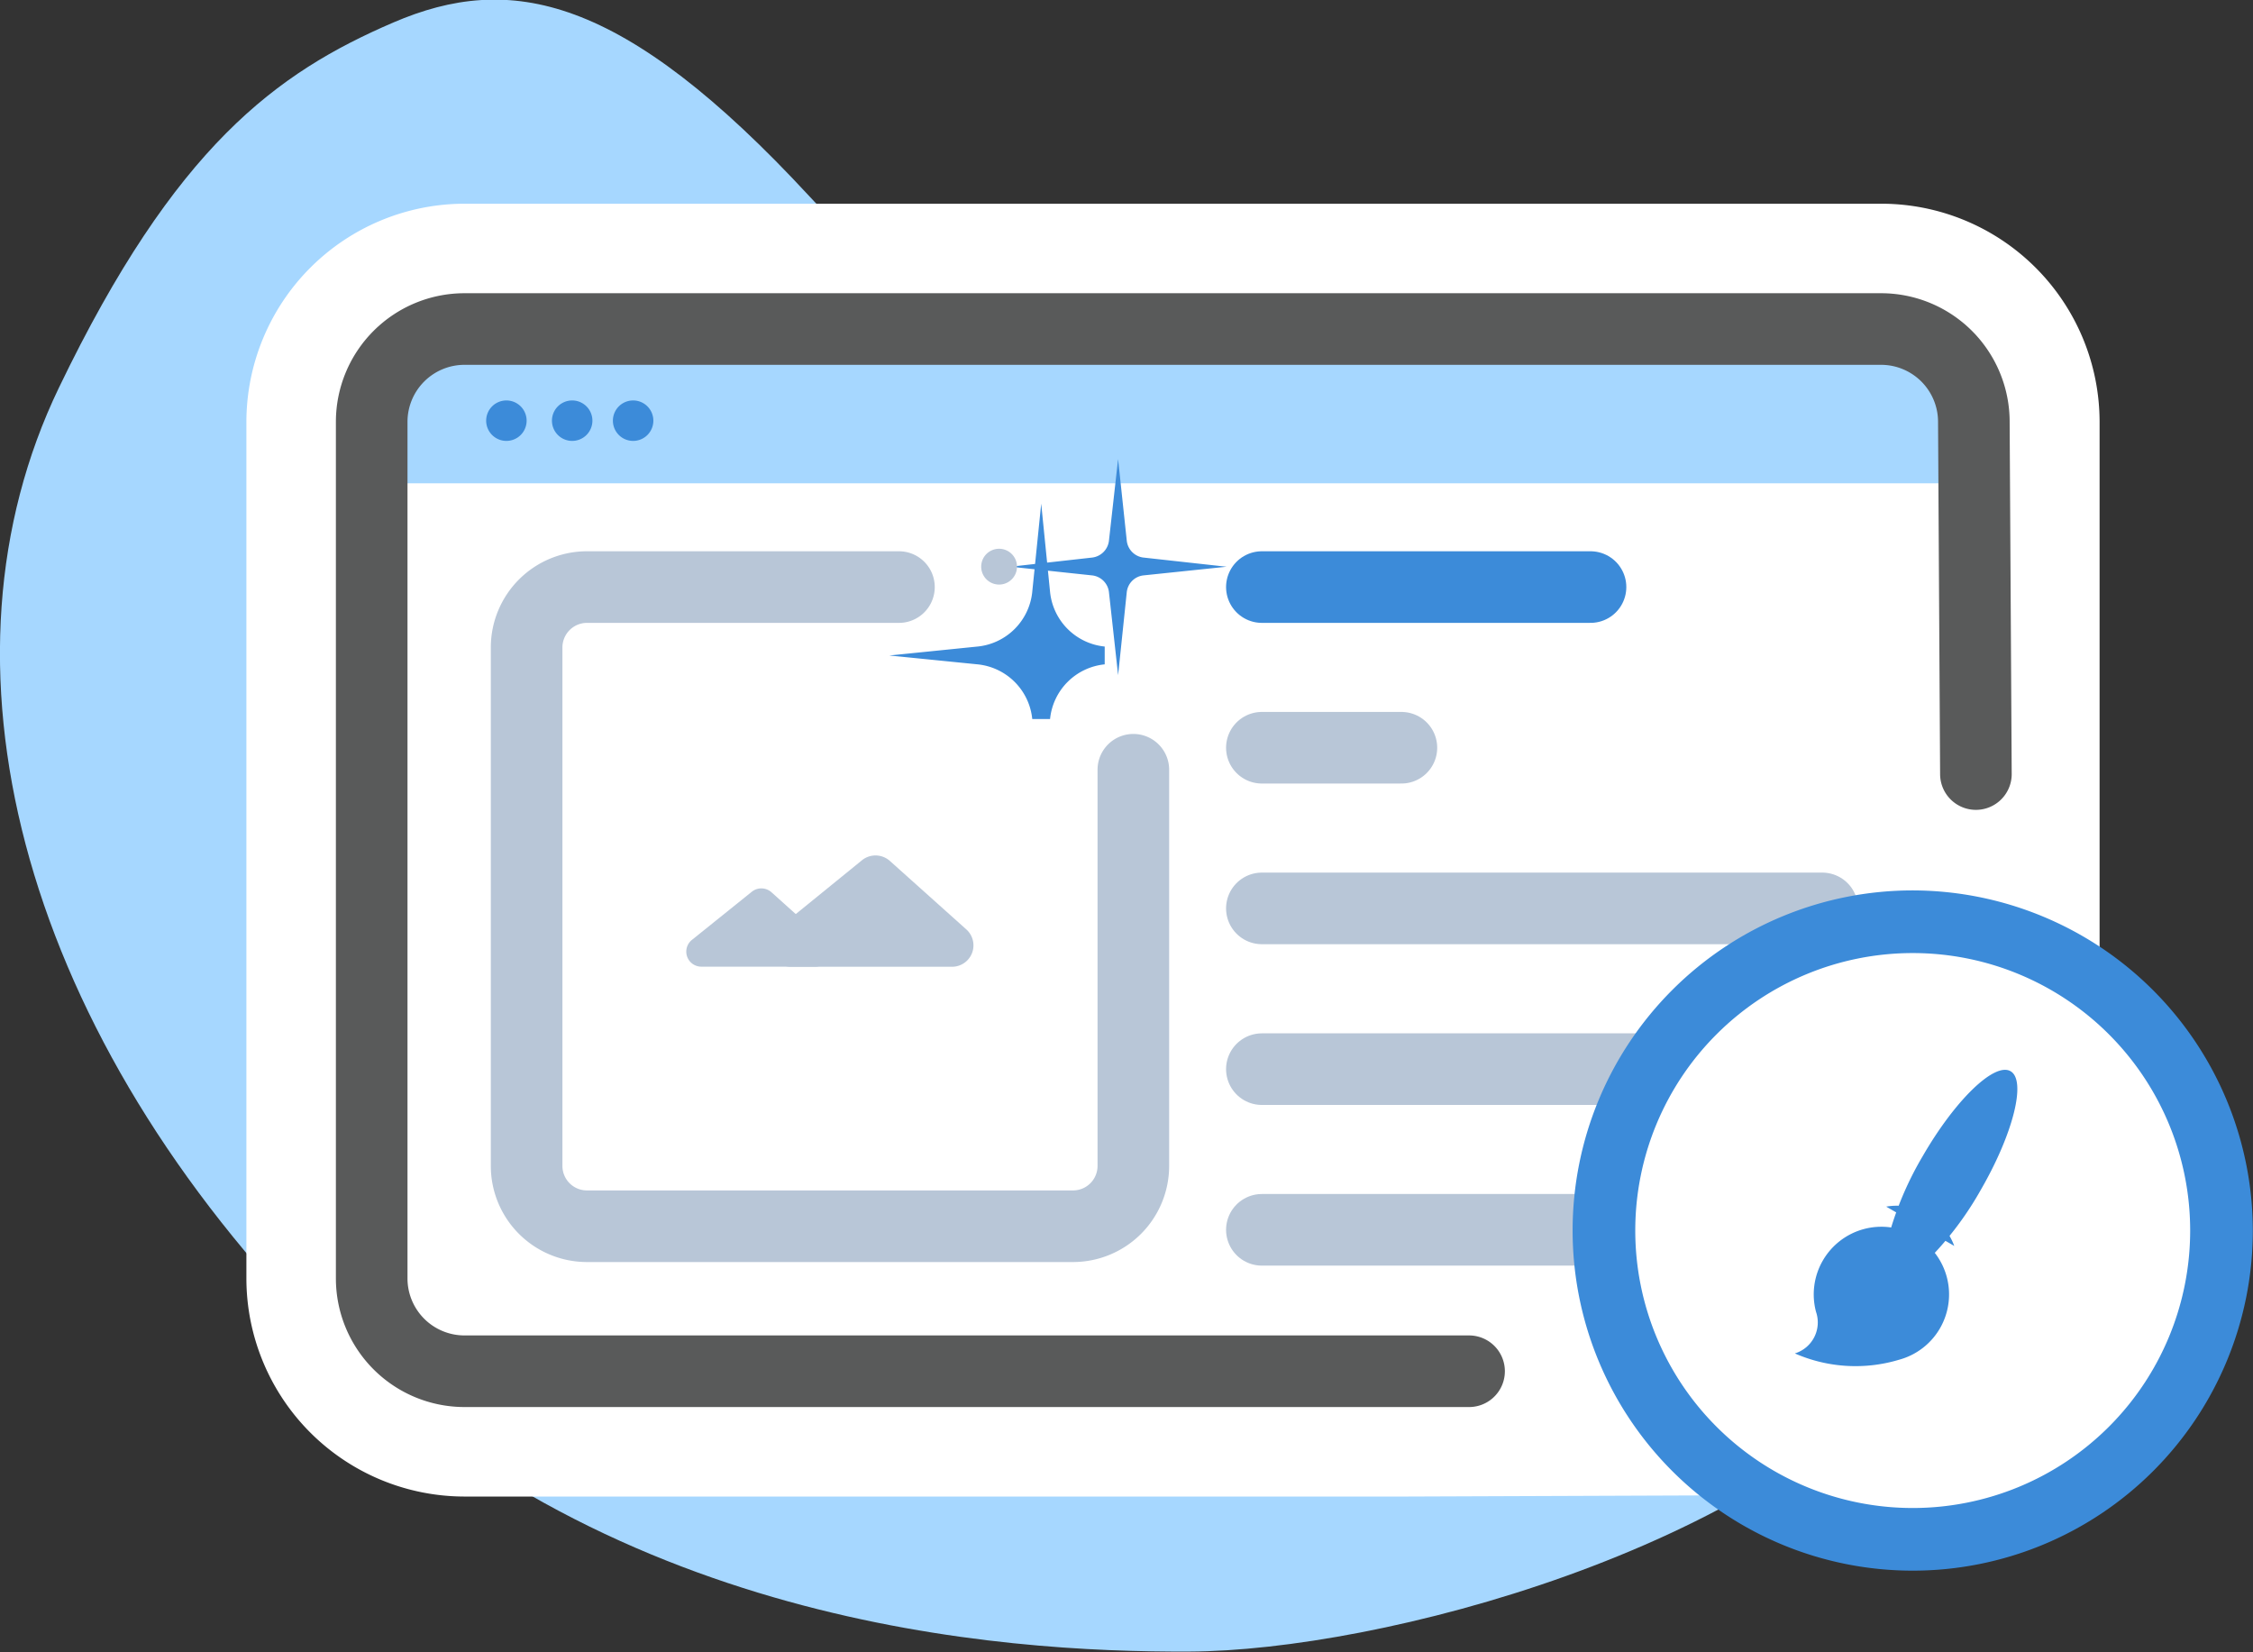 <svg xmlns="http://www.w3.org/2000/svg" viewBox="0 0 251.73 184.57" width="251.73" height="184.57"><rect x="0" y="0" width="251.73" height="184.57" fill="#333333" stroke="none"/><title>AI-Accelerated Design &amp;amp; Creatives</title><g id="Layer_2" data-name="Layer 2"><g id="Layer_1-2" data-name="Layer 1"><g id="AI-Accelerated_Design_Creatives" data-name="AI-Accelerated Design &amp; Creatives"><path d="M187.9,47.54c16.17-4.64,28.21.77,39.86,23.3,12.53,21.82,4.33,59.4-12.65,80-18.47,22.47-61.1,33.59-82.21,33.68s-65.77-2.83-98.32-36.68-42.7-74-28-104.52c13-27,24.34-35.2,37.35-40.8S69.5-.72,90.5,22s36,29.8,50.63,31.83,24.48.06,46.77-6.32" style="fill:#a6d7ff"/><path d="M51.9,160.2a17.39,17.39,0,0,1-17.37-17.37V47.13A17.39,17.39,0,0,1,51.9,29.76H210.17a17.39,17.39,0,0,1,17.37,17.37v95.14A17.74,17.74,0,0,1,209.92,160l-52.79.23Z" style="fill:#fff"/><path d="M210.17,36.76a10.37,10.37,0,0,1,10.37,10.37v95.14A10.7,10.7,0,0,1,209.89,153l-52.78.23H51.9a10.37,10.37,0,0,1-10.37-10.37V47.13A10.37,10.37,0,0,1,51.9,36.76Zm0-14H51.9A24.4,24.4,0,0,0,27.53,47.13v95.7A24.39,24.39,0,0,0,51.9,167.2H157.17L210,167a24.75,24.75,0,0,0,24.59-24.7V47.13a24.4,24.4,0,0,0-24.37-24.37" style="fill:#fff"/><path d="M217.54,54h-176V44.1a5.94,5.94,0,0,1,5.94-6H217.54Z" style="fill:#a6d7ff"/><path d="M164.14,153.2H51.9a10.37,10.37,0,0,1-10.37-10.37V47.13A10.37,10.37,0,0,1,51.9,36.76H210.17a10.37,10.37,0,0,1,10.37,10.37l.23,39.35" style="fill:none;stroke:#595a5a;stroke-linecap:round;stroke-miterlimit:10;stroke-width:8px"/><path d="M58.84,47a2.26,2.26,0,1,1-2.25-2.26A2.26,2.26,0,0,1,58.84,47" style="fill:#3c8bd9"/><path d="M66.19,47a2.26,2.26,0,1,1-2.26-2.26A2.26,2.26,0,0,1,66.19,47" style="fill:#3c8bd9"/><path d="M73,47a2.26,2.26,0,1,1-2.26-2.26A2.26,2.26,0,0,1,73,47" style="fill:#3c8bd9"/><path d="M116.33,80.23a7.81,7.81,0,0,1,7-7,7.82,7.82,0,0,1-7-7,7.83,7.83,0,0,1-7,7,7.82,7.82,0,0,1,7,7" style="fill:#3c8bd9"/><path d="M116.33,80.23a7.81,7.81,0,0,1,7-7,7.82,7.82,0,0,1-7-7,7.83,7.83,0,0,1-7,7A7.82,7.82,0,0,1,116.33,80.23Z" style="fill:none;stroke:#3c8bd9;stroke-miterlimit:10;stroke-width:2px"/><path d="M124.9,66.06a3.11,3.11,0,0,1,2.77-2.77,3.13,3.13,0,0,1-2.77-2.78,3.15,3.15,0,0,1-2.78,2.78,3.13,3.13,0,0,1,2.78,2.77" style="fill:#3c8bd9"/><path d="M124.9,66.06a3.11,3.11,0,0,1,2.77-2.77,3.13,3.13,0,0,1-2.77-2.78,3.15,3.15,0,0,1-2.78,2.78A3.13,3.13,0,0,1,124.9,66.06Z" style="fill:none;stroke:#3c8bd9;stroke-miterlimit:10;stroke-width:2px"/><path d="M113.63,63.31a2,2,0,1,1-2-2,2,2,0,0,1,2,2" style="fill:#b8c6d7"/><line x1="140.99" y1="65.59" x2="177.71" y2="65.59" style="fill:none;stroke:#3c8bd9;stroke-linecap:round;stroke-miterlimit:10;stroke-width:8px"/><line x1="140.99" y1="83.54" x2="156.58" y2="83.54" style="fill:none;stroke:#b8c6d7;stroke-linecap:round;stroke-miterlimit:10;stroke-width:8px"/><line x1="140.99" y1="101.49" x2="203.6" y2="101.49" style="fill:none;stroke:#b8c6d7;stroke-linecap:round;stroke-miterlimit:10;stroke-width:8px"/><line x1="140.99" y1="119.45" x2="203.6" y2="119.45" style="fill:none;stroke:#b8c6d7;stroke-linecap:round;stroke-miterlimit:10;stroke-width:8px"/><line x1="140.99" y1="137.4" x2="203.6" y2="137.4" style="fill:none;stroke:#b8c6d7;stroke-linecap:round;stroke-miterlimit:10;stroke-width:8px"/><path d="M213.71,172a34.52,34.52,0,1,1,34.52-34.52A34.56,34.56,0,0,1,213.71,172" style="fill:#fff"/><path d="M213.71,106.48a31,31,0,1,1-31,31,31,31,0,0,1,31-31m0-7a38,38,0,1,0,38,38,38.06,38.06,0,0,0-38-38" style="fill:#3c8bd9"/><path d="M206.76,145.6a3.5,3.5,0,0,1,2.47-4.28" style="fill:#3c8bd9"/><path d="M216.15,140a36.6,36.6,0,0,0,5.17-7.07c3.63-6.28,5.11-12.22,3.32-13.25s-6.19,3.21-9.82,9.5a36.82,36.82,0,0,0-3.53,8" style="fill:#3c8bd9"/><path d="M218.35,139.2a6.84,6.84,0,0,0-7.6-4.39" style="fill:#3c8bd9"/><path d="M212.17,151.92a16.89,16.89,0,0,1-11.63-.71,3.62,3.62,0,0,0,2.37-4.63,7.56,7.56,0,1,1,9.26,5.34" style="fill:#3c8bd9"/><path d="M126.63,86v44.26a6.74,6.74,0,0,1-6.75,6.74H65.59a6.74,6.74,0,0,1-6.75-6.74V72.33a6.75,6.75,0,0,1,6.75-6.74h34.85" style="fill:none;stroke:#b8c6d7;stroke-linecap:round;stroke-miterlimit:10;stroke-width:8px"/><path d="M77.32,105,84,99.63a1.7,1.7,0,0,1,2.19.05l6,5.39A1.68,1.68,0,0,1,91,108H78.38a1.68,1.68,0,0,1-1.06-3" style="fill:#b8c6d7"/><path d="M86.9,103.76l9.41-7.65a2.41,2.41,0,0,1,3.11.07l8.55,7.66a2.39,2.39,0,0,1-1.59,4.17h-18a2.39,2.39,0,0,1-1.51-4.25" style="fill:#b8c6d7"/></g></g></g></svg>